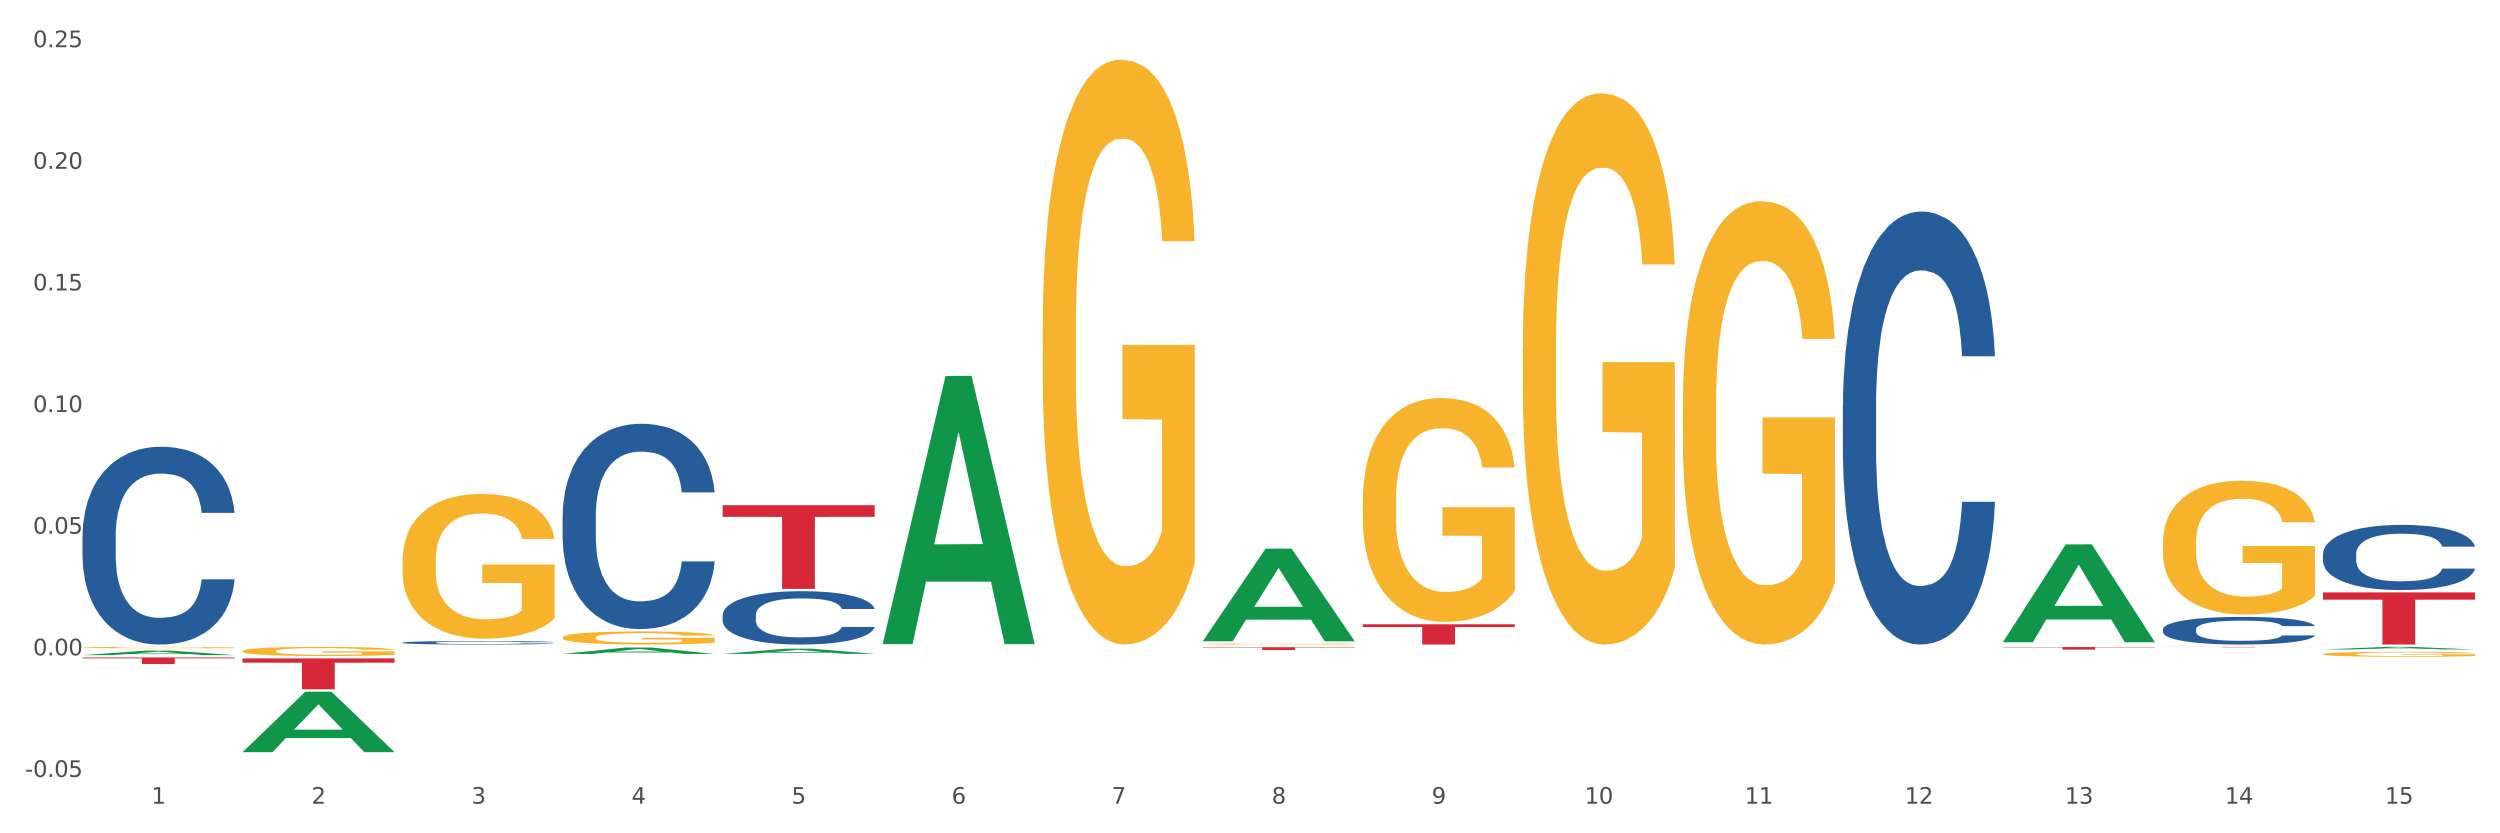 <?xml version="1.0" encoding="utf-8" standalone="no"?>
<!DOCTYPE svg PUBLIC "-//W3C//DTD SVG 1.1//EN"
  "http://www.w3.org/Graphics/SVG/1.1/DTD/svg11.dtd">
<svg xmlns:xlink="http://www.w3.org/1999/xlink" width="1080pt" height="360pt" viewBox="0 0 1080 360" xmlns="http://www.w3.org/2000/svg" version="1.1">
 <rect x="0" y="0" width="1080" height="360" fill="#333333" stroke="none"/>
 <defs>
  <style type="text/css">*{stroke-linejoin: round; stroke-linecap: butt}</style>
 </defs>
 <g id="figure_1">
  <g id="patch_1">
   <path d="M 0 360 
L 1080 360 
L 1080 0 
L 0 0 
z
" style="fill: #ffffff; stroke: #ffffff; stroke-linejoin: miter"/>
  </g>
  <g id="axes_1">
   <g id="matplotlib.axis_1">
    <g id="xtick_1">
     <g id="text_1">
      <!-- 1 -->
      <g style="fill: #4d4d4d" transform="translate(65.423 347.204) scale(0.096 -0.096)">
       <defs>
        <path id="DejaVuSans-31" d="M 794 531 
L 1825 531 
L 1825 4091 
L 703 3866 
L 703 4441 
L 1819 4666 
L 2450 4666 
L 2450 531 
L 3481 531 
L 3481 0 
L 794 0 
L 794 531 
z
" transform="scale(0.016)"/>
       </defs>
       <use xlink:href="#DejaVuSans-31"/>
      </g>
     </g>
    </g>
    <g id="xtick_2">
     <g id="text_2">
      <!-- 2 -->
      <g style="fill: #4d4d4d" transform="translate(134.558 347.204) scale(0.096 -0.096)">
       <defs>
        <path id="DejaVuSans-32" d="M 1228 531 
L 3431 531 
L 3431 0 
L 469 0 
L 469 531 
Q 828 903 1448 1529 
Q 2069 2156 2228 2338 
Q 2531 2678 2651 2914 
Q 2772 3150 2772 3378 
Q 2772 3750 2511 3984 
Q 2250 4219 1831 4219 
Q 1534 4219 1204 4116 
Q 875 4013 500 3803 
L 500 4441 
Q 881 4594 1212 4672 
Q 1544 4750 1819 4750 
Q 2544 4750 2975 4387 
Q 3406 4025 3406 3419 
Q 3406 3131 3298 2873 
Q 3191 2616 2906 2266 
Q 2828 2175 2409 1742 
Q 1991 1309 1228 531 
z
" transform="scale(0.016)"/>
       </defs>
       <use xlink:href="#DejaVuSans-32"/>
      </g>
     </g>
    </g>
    <g id="xtick_3">
     <g id="text_3">
      <!-- 3 -->
      <g style="fill: #4d4d4d" transform="translate(203.693 347.204) scale(0.096 -0.096)">
       <defs>
        <path id="DejaVuSans-33" d="M 2597 2516 
Q 3050 2419 3304 2112 
Q 3559 1806 3559 1356 
Q 3559 666 3084 287 
Q 2609 -91 1734 -91 
Q 1441 -91 1130 -33 
Q 819 25 488 141 
L 488 750 
Q 750 597 1062 519 
Q 1375 441 1716 441 
Q 2309 441 2620 675 
Q 2931 909 2931 1356 
Q 2931 1769 2642 2001 
Q 2353 2234 1838 2234 
L 1294 2234 
L 1294 2753 
L 1863 2753 
Q 2328 2753 2575 2939 
Q 2822 3125 2822 3475 
Q 2822 3834 2567 4026 
Q 2313 4219 1838 4219 
Q 1578 4219 1281 4162 
Q 984 4106 628 3988 
L 628 4550 
Q 988 4650 1302 4700 
Q 1616 4750 1894 4750 
Q 2613 4750 3031 4423 
Q 3450 4097 3450 3541 
Q 3450 3153 3228 2886 
Q 3006 2619 2597 2516 
z
" transform="scale(0.016)"/>
       </defs>
       <use xlink:href="#DejaVuSans-33"/>
      </g>
     </g>
    </g>
    <g id="xtick_4">
     <g id="text_4">
      <!-- 4 -->
      <g style="fill: #4d4d4d" transform="translate(272.827 347.204) scale(0.096 -0.096)">
       <defs>
        <path id="DejaVuSans-34" d="M 2419 4116 
L 825 1625 
L 2419 1625 
L 2419 4116 
z
M 2253 4666 
L 3047 4666 
L 3047 1625 
L 3713 1625 
L 3713 1100 
L 3047 1100 
L 3047 0 
L 2419 0 
L 2419 1100 
L 313 1100 
L 313 1709 
L 2253 4666 
z
" transform="scale(0.016)"/>
       </defs>
       <use xlink:href="#DejaVuSans-34"/>
      </g>
     </g>
    </g>
    <g id="xtick_5">
     <g id="text_5">
      <!-- 5 -->
      <g style="fill: #4d4d4d" transform="translate(341.962 347.204) scale(0.096 -0.096)">
       <defs>
        <path id="DejaVuSans-35" d="M 691 4666 
L 3169 4666 
L 3169 4134 
L 1269 4134 
L 1269 2991 
Q 1406 3038 1543 3061 
Q 1681 3084 1819 3084 
Q 2600 3084 3056 2656 
Q 3513 2228 3513 1497 
Q 3513 744 3044 326 
Q 2575 -91 1722 -91 
Q 1428 -91 1123 -41 
Q 819 9 494 109 
L 494 744 
Q 775 591 1075 516 
Q 1375 441 1709 441 
Q 2250 441 2565 725 
Q 2881 1009 2881 1497 
Q 2881 1984 2565 2268 
Q 2250 2553 1709 2553 
Q 1456 2553 1204 2497 
Q 953 2441 691 2322 
L 691 4666 
z
" transform="scale(0.016)"/>
       </defs>
       <use xlink:href="#DejaVuSans-35"/>
      </g>
     </g>
    </g>
    <g id="xtick_6">
     <g id="text_6">
      <!-- 6 -->
      <g style="fill: #4d4d4d" transform="translate(411.096 347.204) scale(0.096 -0.096)">
       <defs>
        <path id="DejaVuSans-36" d="M 2113 2584 
Q 1688 2584 1439 2293 
Q 1191 2003 1191 1497 
Q 1191 994 1439 701 
Q 1688 409 2113 409 
Q 2538 409 2786 701 
Q 3034 994 3034 1497 
Q 3034 2003 2786 2293 
Q 2538 2584 2113 2584 
z
M 3366 4563 
L 3366 3988 
Q 3128 4100 2886 4159 
Q 2644 4219 2406 4219 
Q 1781 4219 1451 3797 
Q 1122 3375 1075 2522 
Q 1259 2794 1537 2939 
Q 1816 3084 2150 3084 
Q 2853 3084 3261 2657 
Q 3669 2231 3669 1497 
Q 3669 778 3244 343 
Q 2819 -91 2113 -91 
Q 1303 -91 875 529 
Q 447 1150 447 2328 
Q 447 3434 972 4092 
Q 1497 4750 2381 4750 
Q 2619 4750 2861 4703 
Q 3103 4656 3366 4563 
z
" transform="scale(0.016)"/>
       </defs>
       <use xlink:href="#DejaVuSans-36"/>
      </g>
     </g>
    </g>
    <g id="xtick_7">
     <g id="text_7">
      <!-- 7 -->
      <g style="fill: #4d4d4d" transform="translate(480.231 347.204) scale(0.096 -0.096)">
       <defs>
        <path id="DejaVuSans-37" d="M 525 4666 
L 3525 4666 
L 3525 4397 
L 1831 0 
L 1172 0 
L 2766 4134 
L 525 4134 
L 525 4666 
z
" transform="scale(0.016)"/>
       </defs>
       <use xlink:href="#DejaVuSans-37"/>
      </g>
     </g>
    </g>
    <g id="xtick_8">
     <g id="text_8">
      <!-- 8 -->
      <g style="fill: #4d4d4d" transform="translate(549.365 347.204) scale(0.096 -0.096)">
       <defs>
        <path id="DejaVuSans-38" d="M 2034 2216 
Q 1584 2216 1326 1975 
Q 1069 1734 1069 1313 
Q 1069 891 1326 650 
Q 1584 409 2034 409 
Q 2484 409 2743 651 
Q 3003 894 3003 1313 
Q 3003 1734 2745 1975 
Q 2488 2216 2034 2216 
z
M 1403 2484 
Q 997 2584 770 2862 
Q 544 3141 544 3541 
Q 544 4100 942 4425 
Q 1341 4750 2034 4750 
Q 2731 4750 3128 4425 
Q 3525 4100 3525 3541 
Q 3525 3141 3298 2862 
Q 3072 2584 2669 2484 
Q 3125 2378 3379 2068 
Q 3634 1759 3634 1313 
Q 3634 634 3220 271 
Q 2806 -91 2034 -91 
Q 1263 -91 848 271 
Q 434 634 434 1313 
Q 434 1759 690 2068 
Q 947 2378 1403 2484 
z
M 1172 3481 
Q 1172 3119 1398 2916 
Q 1625 2713 2034 2713 
Q 2441 2713 2670 2916 
Q 2900 3119 2900 3481 
Q 2900 3844 2670 4047 
Q 2441 4250 2034 4250 
Q 1625 4250 1398 4047 
Q 1172 3844 1172 3481 
z
" transform="scale(0.016)"/>
       </defs>
       <use xlink:href="#DejaVuSans-38"/>
      </g>
     </g>
    </g>
    <g id="xtick_9">
     <g id="text_9">
      <!-- 9 -->
      <g style="fill: #4d4d4d" transform="translate(618.5 347.204) scale(0.096 -0.096)">
       <defs>
        <path id="DejaVuSans-39" d="M 703 97 
L 703 672 
Q 941 559 1184 500 
Q 1428 441 1663 441 
Q 2288 441 2617 861 
Q 2947 1281 2994 2138 
Q 2813 1869 2534 1725 
Q 2256 1581 1919 1581 
Q 1219 1581 811 2004 
Q 403 2428 403 3163 
Q 403 3881 828 4315 
Q 1253 4750 1959 4750 
Q 2769 4750 3195 4129 
Q 3622 3509 3622 2328 
Q 3622 1225 3098 567 
Q 2575 -91 1691 -91 
Q 1453 -91 1209 -44 
Q 966 3 703 97 
z
M 1959 2075 
Q 2384 2075 2632 2365 
Q 2881 2656 2881 3163 
Q 2881 3666 2632 3958 
Q 2384 4250 1959 4250 
Q 1534 4250 1286 3958 
Q 1038 3666 1038 3163 
Q 1038 2656 1286 2365 
Q 1534 2075 1959 2075 
z
" transform="scale(0.016)"/>
       </defs>
       <use xlink:href="#DejaVuSans-39"/>
      </g>
     </g>
    </g>
    <g id="xtick_10">
     <g id="text_10">
      <!-- 10 -->
      <g style="fill: #4d4d4d" transform="translate(684.58 347.204) scale(0.096 -0.096)">
       <defs>
        <path id="DejaVuSans-30" d="M 2034 4250 
Q 1547 4250 1301 3770 
Q 1056 3291 1056 2328 
Q 1056 1369 1301 889 
Q 1547 409 2034 409 
Q 2525 409 2770 889 
Q 3016 1369 3016 2328 
Q 3016 3291 2770 3770 
Q 2525 4250 2034 4250 
z
M 2034 4750 
Q 2819 4750 3233 4129 
Q 3647 3509 3647 2328 
Q 3647 1150 3233 529 
Q 2819 -91 2034 -91 
Q 1250 -91 836 529 
Q 422 1150 422 2328 
Q 422 3509 836 4129 
Q 1250 4750 2034 4750 
z
" transform="scale(0.016)"/>
       </defs>
       <use xlink:href="#DejaVuSans-31"/>
       <use xlink:href="#DejaVuSans-30" transform="translate(63.623 0)"/>
      </g>
     </g>
    </g>
    <g id="xtick_11">
     <g id="text_11">
      <!-- 11 -->
      <g style="fill: #4d4d4d" transform="translate(753.715 347.204) scale(0.096 -0.096)">
       <use xlink:href="#DejaVuSans-31"/>
       <use xlink:href="#DejaVuSans-31" transform="translate(63.623 0)"/>
      </g>
     </g>
    </g>
    <g id="xtick_12">
     <g id="text_12">
      <!-- 12 -->
      <g style="fill: #4d4d4d" transform="translate(822.849 347.204) scale(0.096 -0.096)">
       <use xlink:href="#DejaVuSans-31"/>
       <use xlink:href="#DejaVuSans-32" transform="translate(63.623 0)"/>
      </g>
     </g>
    </g>
    <g id="xtick_13">
     <g id="text_13">
      <!-- 13 -->
      <g style="fill: #4d4d4d" transform="translate(891.984 347.204) scale(0.096 -0.096)">
       <use xlink:href="#DejaVuSans-31"/>
       <use xlink:href="#DejaVuSans-33" transform="translate(63.623 0)"/>
      </g>
     </g>
    </g>
    <g id="xtick_14">
     <g id="text_14">
      <!-- 14 -->
      <g style="fill: #4d4d4d" transform="translate(961.119 347.204) scale(0.096 -0.096)">
       <use xlink:href="#DejaVuSans-31"/>
       <use xlink:href="#DejaVuSans-34" transform="translate(63.623 0)"/>
      </g>
     </g>
    </g>
    <g id="xtick_15">
     <g id="text_15">
      <!-- 15 -->
      <g style="fill: #4d4d4d" transform="translate(1030.253 347.204) scale(0.096 -0.096)">
       <use xlink:href="#DejaVuSans-31"/>
       <use xlink:href="#DejaVuSans-35" transform="translate(63.623 0)"/>
      </g>
     </g>
    </g>
    <g id="xtick_16"/>
    <g id="xtick_17"/>
    <g id="xtick_18"/>
    <g id="xtick_19"/>
    <g id="xtick_20"/>
    <g id="xtick_21"/>
    <g id="xtick_22"/>
    <g id="xtick_23"/>
    <g id="xtick_24"/>
    <g id="xtick_25"/>
    <g id="xtick_26"/>
    <g id="xtick_27"/>
    <g id="xtick_28"/>
    <g id="xtick_29"/>
   </g>
   <g id="matplotlib.axis_2">
    <g id="ytick_1">
     <g id="text_16">
      <!-- -0.05 -->
      <g style="fill: #4d4d4d" transform="translate(10.8 335.646) scale(0.096 -0.096)">
       <defs>
        <path id="DejaVuSans-2d" d="M 313 2009 
L 1997 2009 
L 1997 1497 
L 313 1497 
L 313 2009 
z
" transform="scale(0.016)"/>
        <path id="DejaVuSans-2e" d="M 684 794 
L 1344 794 
L 1344 0 
L 684 0 
L 684 794 
z
" transform="scale(0.016)"/>
       </defs>
       <use xlink:href="#DejaVuSans-2d"/>
       <use xlink:href="#DejaVuSans-30" transform="translate(36.084 0)"/>
       <use xlink:href="#DejaVuSans-2e" transform="translate(99.707 0)"/>
       <use xlink:href="#DejaVuSans-30" transform="translate(131.494 0)"/>
       <use xlink:href="#DejaVuSans-35" transform="translate(195.117 0)"/>
      </g>
     </g>
    </g>
    <g id="ytick_2">
     <g id="text_17">
      <!-- 0.00 -->
      <g style="fill: #4d4d4d" transform="translate(14.264 283.102) scale(0.096 -0.096)">
       <use xlink:href="#DejaVuSans-30"/>
       <use xlink:href="#DejaVuSans-2e" transform="translate(63.623 0)"/>
       <use xlink:href="#DejaVuSans-30" transform="translate(95.41 0)"/>
       <use xlink:href="#DejaVuSans-30" transform="translate(159.033 0)"/>
      </g>
     </g>
    </g>
    <g id="ytick_3">
     <g id="text_18">
      <!-- 0.05 -->
      <g style="fill: #4d4d4d" transform="translate(14.264 230.559) scale(0.096 -0.096)">
       <use xlink:href="#DejaVuSans-30"/>
       <use xlink:href="#DejaVuSans-2e" transform="translate(63.623 0)"/>
       <use xlink:href="#DejaVuSans-30" transform="translate(95.41 0)"/>
       <use xlink:href="#DejaVuSans-35" transform="translate(159.033 0)"/>
      </g>
     </g>
    </g>
    <g id="ytick_4">
     <g id="text_19">
      <!-- 0.10 -->
      <g style="fill: #4d4d4d" transform="translate(14.264 178.015) scale(0.096 -0.096)">
       <use xlink:href="#DejaVuSans-30"/>
       <use xlink:href="#DejaVuSans-2e" transform="translate(63.623 0)"/>
       <use xlink:href="#DejaVuSans-31" transform="translate(95.41 0)"/>
       <use xlink:href="#DejaVuSans-30" transform="translate(159.033 0)"/>
      </g>
     </g>
    </g>
    <g id="ytick_5">
     <g id="text_20">
      <!-- 0.15 -->
      <g style="fill: #4d4d4d" transform="translate(14.264 125.472) scale(0.096 -0.096)">
       <use xlink:href="#DejaVuSans-30"/>
       <use xlink:href="#DejaVuSans-2e" transform="translate(63.623 0)"/>
       <use xlink:href="#DejaVuSans-31" transform="translate(95.41 0)"/>
       <use xlink:href="#DejaVuSans-35" transform="translate(159.033 0)"/>
      </g>
     </g>
    </g>
    <g id="ytick_6">
     <g id="text_21">
      <!-- 0.20 -->
      <g style="fill: #4d4d4d" transform="translate(14.264 72.929) scale(0.096 -0.096)">
       <use xlink:href="#DejaVuSans-30"/>
       <use xlink:href="#DejaVuSans-2e" transform="translate(63.623 0)"/>
       <use xlink:href="#DejaVuSans-32" transform="translate(95.41 0)"/>
       <use xlink:href="#DejaVuSans-30" transform="translate(159.033 0)"/>
      </g>
     </g>
    </g>
    <g id="ytick_7">
     <g id="text_22">
      <!-- 0.25 -->
      <g style="fill: #4d4d4d" transform="translate(14.264 20.385) scale(0.096 -0.096)">
       <use xlink:href="#DejaVuSans-30"/>
       <use xlink:href="#DejaVuSans-2e" transform="translate(63.623 0)"/>
       <use xlink:href="#DejaVuSans-32" transform="translate(95.41 0)"/>
       <use xlink:href="#DejaVuSans-35" transform="translate(159.033 0)"/>
      </g>
     </g>
    </g>
    <g id="ytick_8"/>
    <g id="ytick_9"/>
    <g id="ytick_10"/>
    <g id="ytick_11"/>
    <g id="ytick_12"/>
    <g id="ytick_13"/>
   </g>
   <g id="PolyCollection_1">
    <path d="M 35.639 283.019 
L 35.706 283.017 
L 62.79 281.081 
L 74.03 281.08 
L 101.316 283.022 
L 88.316 283.022 
L 82.425 282.57 
L 54.462 282.57 
L 54.259 282.577 
L 48.571 283.022 
L 35.639 283.022 
L 35.639 283.019 
L 57.983 282.3 
L 78.905 282.298 
L 68.545 281.494 
L 68.41 281.49 
L 68.274 281.495 
L 57.915 282.298 
L 57.983 282.3 
L 35.639 283.019 
z
" clip-path="url(#p08d6bec79e)" style="fill: #109648"/>
    <path d="M 865.253 279.532 
L 930.931 279.532 
L 930.931 279.685 
L 905.096 279.686 
L 905.096 280.634 
L 890.933 280.634 
L 890.933 279.686 
L 865.253 279.685 
L 865.253 279.533 
L 865.253 279.532 
z
" clip-path="url(#p08d6bec79e)" style="fill: #d62839"/>
    <path d="M 588.715 269.682 
L 654.393 269.682 
L 654.393 270.899 
L 628.557 270.908 
L 628.557 278.44 
L 614.395 278.44 
L 614.395 270.908 
L 588.715 270.899 
L 588.715 269.691 
L 588.715 269.682 
z
" clip-path="url(#p08d6bec79e)" style="fill: #d62839"/>
    <path d="M 519.58 279.587 
L 585.258 279.587 
L 585.258 279.757 
L 559.423 279.758 
L 559.423 280.815 
L 545.26 280.815 
L 545.26 279.758 
L 519.58 279.757 
L 519.58 279.588 
L 519.58 279.587 
z
" clip-path="url(#p08d6bec79e)" style="fill: #d62839"/>
    <path d="M 312.177 218.255 
L 377.855 218.255 
L 377.855 223.275 
L 352.019 223.309 
L 352.019 254.379 
L 337.856 254.379 
L 337.856 223.309 
L 312.177 223.275 
L 312.177 218.289 
L 312.177 218.255 
z
" clip-path="url(#p08d6bec79e)" style="fill: #d62839"/>
    <path d="M 104.773 284.424 
L 170.451 284.424 
L 170.451 286.28 
L 144.616 286.293 
L 144.616 297.779 
L 130.453 297.779 
L 130.453 286.293 
L 104.773 286.28 
L 104.773 284.437 
L 104.773 284.424 
z
" clip-path="url(#p08d6bec79e)" style="fill: #d62839"/>
    <path d="M 35.639 284.037 
L 101.316 284.037 
L 101.316 284.432 
L 75.481 284.435 
L 75.481 286.881 
L 61.318 286.881 
L 61.318 284.435 
L 35.639 284.432 
L 35.639 284.04 
L 35.639 284.037 
z
" clip-path="url(#p08d6bec79e)" style="fill: #d62839"/>
    <path d="M 35.639 231.386 
L 35.716 231.308 
L 35.716 229.123 
L 35.949 226.158 
L 36.803 220.696 
L 37.89 216.56 
L 39.753 211.722 
L 40.762 209.693 
L 42.082 207.43 
L 44.799 203.762 
L 47.905 200.641 
L 50.078 198.924 
L 51.709 197.832 
L 55.357 195.881 
L 57.453 195.023 
L 59.627 194.32 
L 61.49 193.852 
L 64.596 193.306 
L 67.08 193.072 
L 69.952 192.994 
L 72.359 193.072 
L 75.542 193.384 
L 80.2 194.32 
L 81.986 194.867 
L 84.392 195.803 
L 86.877 197.051 
L 88.895 198.3 
L 91.224 200.095 
L 93.631 202.436 
L 95.96 205.401 
L 97.59 208.132 
L 98.91 211.019 
L 100.074 214.531 
L 100.928 218.355 
L 101.316 221.554 
L 87.109 221.554 
L 86.721 218.667 
L 85.945 215.545 
L 85.169 213.438 
L 84.315 211.722 
L 82.995 209.771 
L 81.83 208.522 
L 79.89 207.04 
L 78.104 206.103 
L 76.629 205.557 
L 74.843 205.089 
L 71.039 204.621 
L 68.322 204.621 
L 66.614 204.777 
L 64.518 205.167 
L 62.733 205.713 
L 60.636 206.65 
L 59.006 207.664 
L 57.376 208.991 
L 56.444 209.927 
L 55.047 211.644 
L 54.115 213.048 
L 52.873 215.467 
L 52.174 217.184 
L 50.932 221.632 
L 50.389 224.909 
L 50.156 227.172 
L 50.001 229.669 
L 50.001 241.843 
L 50.466 247.305 
L 50.855 249.646 
L 51.476 252.299 
L 52.64 255.732 
L 54.348 259.088 
L 56.134 261.507 
L 57.609 262.99 
L 59.006 264.082 
L 60.404 264.94 
L 62.111 265.721 
L 63.509 266.189 
L 65.605 266.657 
L 68.089 266.891 
L 70.03 266.891 
L 73.989 266.501 
L 75.775 266.111 
L 77.483 265.565 
L 79.346 264.706 
L 80.821 263.77 
L 81.675 263.068 
L 83.072 261.585 
L 84.159 260.024 
L 85.091 258.23 
L 85.712 256.669 
L 86.411 254.328 
L 86.954 251.675 
L 87.109 250.27 
L 101.316 250.27 
L 101.006 253.079 
L 100.462 255.81 
L 99.375 259.478 
L 98.522 261.585 
L 97.202 264.16 
L 95.804 266.345 
L 93.864 268.764 
L 92.078 270.559 
L 90.215 272.119 
L 88.196 273.524 
L 84.548 275.475 
L 83.228 276.021 
L 80.433 276.957 
L 78.259 277.504 
L 75.076 278.05 
L 71.816 278.362 
L 68.4 278.44 
L 65.372 278.284 
L 62.034 277.816 
L 59.938 277.348 
L 57.609 276.645 
L 54.892 275.553 
L 52.33 274.226 
L 49.923 272.666 
L 47.672 270.871 
L 45.576 268.842 
L 42.858 265.487 
L 40.84 262.209 
L 39.365 259.166 
L 38.356 256.591 
L 37.346 253.313 
L 36.803 251.05 
L 35.949 245.588 
L 35.639 240.516 
L 35.639 231.386 
z
" clip-path="url(#p08d6bec79e)" style="fill: #255c99"/>
    <path d="M 104.773 281.282 
L 104.851 281.279 
L 104.851 281.149 
L 105.006 281.037 
L 105.781 280.766 
L 106.944 280.542 
L 107.797 280.423 
L 108.65 280.325 
L 109.658 280.228 
L 110.899 280.127 
L 113.148 279.979 
L 114.543 279.903 
L 116.249 279.823 
L 119.351 279.708 
L 121.6 279.643 
L 123.926 279.589 
L 127.725 279.524 
L 130.207 279.495 
L 132.843 279.473 
L 136.022 279.459 
L 138.426 279.455 
L 143.699 279.466 
L 148.196 279.498 
L 150.368 279.524 
L 153.159 279.567 
L 154.632 279.596 
L 157.036 279.654 
L 159.517 279.729 
L 161.223 279.794 
L 163.782 279.917 
L 165.721 280.04 
L 167.504 280.192 
L 168.435 280.296 
L 169.133 280.394 
L 169.753 280.506 
L 170.373 280.683 
L 156.416 280.683 
L 155.873 280.556 
L 155.02 280.437 
L 153.779 280.322 
L 152.694 280.249 
L 150.833 280.159 
L 149.127 280.101 
L 147.343 280.058 
L 145.172 280.022 
L 143.466 280.004 
L 141.063 279.989 
L 136.333 279.993 
L 133.153 280.022 
L 130.982 280.058 
L 129.586 280.091 
L 128.346 280.127 
L 126.95 280.177 
L 125.322 280.253 
L 124.158 280.322 
L 122.995 280.408 
L 122.065 280.495 
L 121.212 280.596 
L 120.514 280.705 
L 119.971 280.816 
L 119.506 280.954 
L 119.118 281.181 
L 119.118 281.676 
L 119.273 281.788 
L 119.661 281.936 
L 120.126 282.048 
L 120.902 282.182 
L 121.6 282.272 
L 122.918 282.402 
L 124.391 282.51 
L 125.554 282.579 
L 126.717 282.637 
L 128.733 282.716 
L 130.982 282.781 
L 132.921 282.821 
L 135.557 282.857 
L 137.341 282.871 
L 138.891 282.879 
L 142.691 282.879 
L 145.405 282.868 
L 148.429 282.843 
L 150.755 282.81 
L 152.694 282.77 
L 154.865 282.705 
L 156.261 282.644 
L 156.261 281.889 
L 139.202 281.885 
L 139.202 281.383 
L 170.451 281.383 
L 170.451 282.857 
L 169.133 282.933 
L 167.659 283.001 
L 166.109 283.063 
L 163.782 283.139 
L 160.991 283.211 
L 158.509 283.261 
L 155.873 283.305 
L 152.771 283.345 
L 148.739 283.381 
L 146.258 283.395 
L 143.156 283.406 
L 139.512 283.41 
L 136.333 283.402 
L 133.231 283.384 
L 129.974 283.352 
L 126.795 283.305 
L 124.391 283.258 
L 121.987 283.2 
L 119.428 283.124 
L 117.412 283.052 
L 115.862 282.987 
L 114.156 282.904 
L 112.295 282.796 
L 110.899 282.698 
L 109.658 282.597 
L 108.34 282.467 
L 107.409 282.355 
L 106.479 282.214 
L 105.936 282.109 
L 105.316 281.947 
L 104.851 281.719 
L 104.773 281.282 
z
" clip-path="url(#p08d6bec79e)" style="fill: #f7b32b"/>
    <path d="M 243.042 222.921 
L 243.12 222.84 
L 243.12 220.572 
L 243.353 217.494 
L 244.207 211.824 
L 245.294 207.531 
L 247.157 202.509 
L 248.166 200.403 
L 249.486 198.054 
L 252.203 194.247 
L 255.308 191.007 
L 257.482 189.225 
L 259.112 188.091 
L 262.761 186.066 
L 264.857 185.175 
L 267.031 184.446 
L 268.894 183.96 
L 271.999 183.393 
L 274.484 183.15 
L 277.356 183.069 
L 279.763 183.15 
L 282.946 183.474 
L 287.604 184.446 
L 289.389 185.013 
L 291.796 185.985 
L 294.28 187.281 
L 296.299 188.577 
L 298.628 190.44 
L 301.034 192.87 
L 303.363 195.948 
L 304.994 198.783 
L 306.313 201.78 
L 307.478 205.425 
L 308.332 209.394 
L 308.72 212.715 
L 294.513 212.715 
L 294.125 209.718 
L 293.349 206.478 
L 292.572 204.291 
L 291.718 202.509 
L 290.398 200.484 
L 289.234 199.188 
L 287.293 197.649 
L 285.508 196.677 
L 284.033 196.11 
L 282.247 195.624 
L 278.443 195.138 
L 275.726 195.138 
L 274.018 195.3 
L 271.922 195.705 
L 270.136 196.272 
L 268.04 197.244 
L 266.41 198.297 
L 264.779 199.674 
L 263.848 200.646 
L 262.45 202.428 
L 261.519 203.886 
L 260.277 206.397 
L 259.578 208.179 
L 258.336 212.796 
L 257.792 216.198 
L 257.56 218.547 
L 257.404 221.139 
L 257.404 233.776 
L 257.87 239.446 
L 258.258 241.876 
L 258.879 244.63 
L 260.044 248.194 
L 261.752 251.677 
L 263.537 254.188 
L 265.012 255.727 
L 266.41 256.861 
L 267.807 257.752 
L 269.515 258.562 
L 270.913 259.048 
L 273.009 259.534 
L 275.493 259.777 
L 277.434 259.777 
L 281.393 259.372 
L 283.179 258.967 
L 284.887 258.4 
L 286.75 257.509 
L 288.225 256.537 
L 289.079 255.808 
L 290.476 254.269 
L 291.563 252.649 
L 292.495 250.786 
L 293.116 249.166 
L 293.814 246.736 
L 294.358 243.982 
L 294.513 242.524 
L 308.72 242.524 
L 308.409 245.44 
L 307.866 248.275 
L 306.779 252.082 
L 305.925 254.269 
L 304.605 256.942 
L 303.208 259.21 
L 301.267 261.721 
L 299.482 263.584 
L 297.618 265.204 
L 295.6 266.662 
L 291.951 268.687 
L 290.631 269.254 
L 287.837 270.226 
L 285.663 270.793 
L 282.48 271.36 
L 279.219 271.684 
L 275.803 271.765 
L 272.776 271.603 
L 269.437 271.117 
L 267.341 270.631 
L 265.012 269.902 
L 262.295 268.768 
L 259.733 267.391 
L 257.327 265.771 
L 255.075 263.908 
L 252.979 261.802 
L 250.262 258.319 
L 248.244 254.917 
L 246.769 251.758 
L 245.759 249.085 
L 244.75 245.683 
L 244.207 243.334 
L 243.353 237.664 
L 243.042 232.399 
L 243.042 222.921 
z
" clip-path="url(#p08d6bec79e)" style="fill: #255c99"/>
    <path d="M 312.177 265.749 
L 312.254 265.728 
L 312.254 265.139 
L 312.487 264.339 
L 313.341 262.866 
L 314.428 261.75 
L 316.291 260.445 
L 317.3 259.898 
L 318.62 259.288 
L 321.337 258.299 
L 324.443 257.457 
L 326.616 256.994 
L 328.247 256.699 
L 331.896 256.173 
L 333.992 255.941 
L 336.165 255.752 
L 338.029 255.626 
L 341.134 255.478 
L 343.618 255.415 
L 346.491 255.394 
L 348.897 255.415 
L 352.08 255.499 
L 356.738 255.752 
L 358.524 255.899 
L 360.93 256.152 
L 363.415 256.489 
L 365.433 256.825 
L 367.762 257.309 
L 370.169 257.941 
L 372.498 258.741 
L 374.128 259.477 
L 375.448 260.256 
L 376.612 261.203 
L 377.466 262.234 
L 377.855 263.097 
L 363.648 263.097 
L 363.259 262.319 
L 362.483 261.477 
L 361.707 260.908 
L 360.853 260.445 
L 359.533 259.919 
L 358.369 259.582 
L 356.428 259.183 
L 354.642 258.93 
L 353.167 258.783 
L 351.382 258.656 
L 347.578 258.53 
L 344.86 258.53 
L 343.152 258.572 
L 341.056 258.677 
L 339.271 258.825 
L 337.175 259.077 
L 335.544 259.351 
L 333.914 259.709 
L 332.982 259.961 
L 331.585 260.424 
L 330.653 260.803 
L 329.411 261.456 
L 328.713 261.919 
L 327.47 263.118 
L 326.927 264.002 
L 326.694 264.613 
L 326.539 265.286 
L 326.539 268.569 
L 327.005 270.043 
L 327.393 270.674 
L 328.014 271.39 
L 329.178 272.316 
L 330.886 273.221 
L 332.672 273.873 
L 334.147 274.273 
L 335.544 274.568 
L 336.942 274.799 
L 338.65 275.01 
L 340.047 275.136 
L 342.143 275.262 
L 344.627 275.325 
L 346.568 275.325 
L 350.528 275.22 
L 352.313 275.115 
L 354.021 274.967 
L 355.884 274.736 
L 357.359 274.483 
L 358.213 274.294 
L 359.611 273.894 
L 360.698 273.473 
L 361.629 272.989 
L 362.25 272.568 
L 362.949 271.937 
L 363.492 271.221 
L 363.648 270.842 
L 377.855 270.842 
L 377.544 271.6 
L 377.001 272.337 
L 375.914 273.326 
L 375.06 273.894 
L 373.74 274.589 
L 372.343 275.178 
L 370.402 275.83 
L 368.616 276.314 
L 366.753 276.735 
L 364.734 277.114 
L 361.086 277.64 
L 359.766 277.788 
L 356.971 278.04 
L 354.797 278.188 
L 351.614 278.335 
L 348.354 278.419 
L 344.938 278.44 
L 341.91 278.398 
L 338.572 278.272 
L 336.476 278.145 
L 334.147 277.956 
L 331.43 277.661 
L 328.868 277.304 
L 326.461 276.883 
L 324.21 276.399 
L 322.114 275.851 
L 319.397 274.946 
L 317.378 274.062 
L 315.903 273.242 
L 314.894 272.547 
L 313.885 271.663 
L 313.341 271.053 
L 312.487 269.58 
L 312.177 268.212 
L 312.177 265.749 
z
" clip-path="url(#p08d6bec79e)" style="fill: #255c99"/>
    <path d="M 934.388 279.455 
L 1000.065 279.455 
L 1000.065 279.479 
L 974.23 279.479 
L 974.23 279.627 
L 960.067 279.627 
L 960.067 279.479 
L 934.388 279.479 
L 934.388 279.455 
L 934.388 279.455 
z
" clip-path="url(#p08d6bec79e)" style="fill: #d62839"/>
    <path d="M 796.119 175.428 
L 796.196 175.257 
L 796.196 170.474 
L 796.429 163.982 
L 797.283 152.024 
L 798.37 142.97 
L 800.233 132.378 
L 801.242 127.936 
L 802.562 122.982 
L 805.279 114.953 
L 808.385 108.12 
L 810.558 104.361 
L 812.189 101.97 
L 815.837 97.699 
L 817.934 95.82 
L 820.107 94.282 
L 821.97 93.257 
L 825.076 92.061 
L 827.56 91.549 
L 830.432 91.378 
L 832.839 91.549 
L 836.022 92.232 
L 840.68 94.282 
L 842.466 95.478 
L 844.872 97.528 
L 847.357 100.261 
L 849.375 102.995 
L 851.704 106.924 
L 854.111 112.049 
L 856.44 118.541 
L 858.07 124.52 
L 859.39 130.841 
L 860.554 138.528 
L 861.408 146.899 
L 861.796 153.903 
L 847.589 153.903 
L 847.201 147.582 
L 846.425 140.749 
L 845.649 136.136 
L 844.795 132.378 
L 843.475 128.107 
L 842.31 125.374 
L 840.37 122.128 
L 838.584 120.078 
L 837.109 118.882 
L 835.323 117.857 
L 831.519 116.832 
L 828.802 116.832 
L 827.094 117.174 
L 824.998 118.028 
L 823.213 119.224 
L 821.116 121.274 
L 819.486 123.495 
L 817.856 126.399 
L 816.924 128.449 
L 815.527 132.207 
L 814.595 135.282 
L 813.353 140.578 
L 812.654 144.336 
L 811.412 154.074 
L 810.869 161.249 
L 810.636 166.203 
L 810.481 171.67 
L 810.481 198.32 
L 810.947 210.278 
L 811.335 215.403 
L 811.956 221.211 
L 813.12 228.728 
L 814.828 236.074 
L 816.614 241.369 
L 818.089 244.615 
L 819.486 247.007 
L 820.884 248.886 
L 822.592 250.594 
L 823.989 251.619 
L 826.085 252.644 
L 828.569 253.157 
L 830.51 253.157 
L 834.469 252.303 
L 836.255 251.449 
L 837.963 250.253 
L 839.826 248.374 
L 841.301 246.324 
L 842.155 244.786 
L 843.553 241.54 
L 844.639 238.124 
L 845.571 234.194 
L 846.192 230.778 
L 846.891 225.653 
L 847.434 219.844 
L 847.589 216.769 
L 861.796 216.769 
L 861.486 222.919 
L 860.942 228.899 
L 859.856 236.928 
L 859.002 241.54 
L 857.682 247.178 
L 856.284 251.961 
L 854.344 257.257 
L 852.558 261.186 
L 850.695 264.603 
L 848.676 267.678 
L 845.028 271.948 
L 843.708 273.144 
L 840.913 275.194 
L 838.739 276.39 
L 835.556 277.586 
L 832.296 278.269 
L 828.88 278.44 
L 825.852 278.098 
L 822.514 277.073 
L 820.418 276.048 
L 818.089 274.511 
L 815.372 272.119 
L 812.81 269.215 
L 810.403 265.798 
L 808.152 261.869 
L 806.056 257.428 
L 803.338 250.082 
L 801.32 242.907 
L 799.845 236.244 
L 798.836 230.607 
L 797.826 223.432 
L 797.283 218.478 
L 796.429 206.519 
L 796.119 195.415 
L 796.119 175.428 
z
" clip-path="url(#p08d6bec79e)" style="fill: #255c99"/>
    <path d="M 1003.522 239.403 
L 1003.6 239.378 
L 1003.6 238.658 
L 1003.833 237.68 
L 1004.687 235.88 
L 1005.774 234.517 
L 1007.637 232.923 
L 1008.646 232.255 
L 1009.966 231.509 
L 1012.683 230.3 
L 1015.788 229.272 
L 1017.962 228.706 
L 1019.592 228.346 
L 1023.241 227.703 
L 1025.337 227.42 
L 1027.511 227.189 
L 1029.374 227.034 
L 1032.479 226.854 
L 1034.964 226.777 
L 1037.836 226.752 
L 1040.243 226.777 
L 1043.426 226.88 
L 1048.084 227.189 
L 1049.869 227.369 
L 1052.276 227.677 
L 1054.76 228.089 
L 1056.779 228.5 
L 1059.108 229.092 
L 1061.514 229.863 
L 1063.843 230.84 
L 1065.474 231.74 
L 1066.793 232.692 
L 1067.958 233.849 
L 1068.812 235.109 
L 1069.2 236.163 
L 1054.993 236.163 
L 1054.605 235.212 
L 1053.829 234.183 
L 1053.052 233.489 
L 1052.198 232.923 
L 1050.879 232.28 
L 1049.714 231.869 
L 1047.773 231.38 
L 1045.988 231.072 
L 1044.513 230.892 
L 1042.727 230.737 
L 1038.923 230.583 
L 1036.206 230.583 
L 1034.498 230.635 
L 1032.402 230.763 
L 1030.616 230.943 
L 1028.52 231.252 
L 1026.89 231.586 
L 1025.26 232.023 
L 1024.328 232.332 
L 1022.931 232.897 
L 1021.999 233.36 
L 1020.757 234.157 
L 1020.058 234.723 
L 1018.816 236.189 
L 1018.273 237.269 
L 1018.04 238.015 
L 1017.884 238.838 
L 1017.884 242.849 
L 1018.35 244.649 
L 1018.738 245.421 
L 1019.359 246.295 
L 1020.524 247.426 
L 1022.232 248.532 
L 1024.017 249.329 
L 1025.492 249.818 
L 1026.89 250.178 
L 1028.287 250.461 
L 1029.995 250.718 
L 1031.393 250.872 
L 1033.489 251.027 
L 1035.973 251.104 
L 1037.914 251.104 
L 1041.873 250.975 
L 1043.659 250.847 
L 1045.367 250.667 
L 1047.23 250.384 
L 1048.705 250.075 
L 1049.559 249.844 
L 1050.956 249.355 
L 1052.043 248.841 
L 1052.975 248.249 
L 1053.596 247.735 
L 1054.294 246.964 
L 1054.838 246.089 
L 1054.993 245.626 
L 1069.2 245.626 
L 1068.889 246.552 
L 1068.346 247.452 
L 1067.259 248.661 
L 1066.405 249.355 
L 1065.085 250.204 
L 1063.688 250.924 
L 1061.747 251.721 
L 1059.962 252.312 
L 1058.098 252.827 
L 1056.08 253.289 
L 1052.431 253.932 
L 1051.111 254.112 
L 1048.317 254.421 
L 1046.143 254.601 
L 1042.96 254.781 
L 1039.699 254.884 
L 1036.283 254.909 
L 1033.256 254.858 
L 1029.918 254.704 
L 1027.821 254.549 
L 1025.492 254.318 
L 1022.775 253.958 
L 1020.213 253.521 
L 1017.807 253.007 
L 1015.555 252.415 
L 1013.459 251.747 
L 1010.742 250.641 
L 1008.724 249.561 
L 1007.249 248.558 
L 1006.239 247.709 
L 1005.23 246.629 
L 1004.687 245.884 
L 1003.833 244.083 
L 1003.522 242.412 
L 1003.522 239.403 
z
" clip-path="url(#p08d6bec79e)" style="fill: #255c99"/>
    <path d="M 1003.522 282.575 
L 1003.6 282.573 
L 1003.6 282.503 
L 1003.755 282.442 
L 1004.53 282.296 
L 1005.693 282.175 
L 1006.546 282.111 
L 1007.399 282.058 
L 1008.407 282.006 
L 1009.648 281.951 
L 1011.897 281.871 
L 1013.292 281.83 
L 1014.998 281.788 
L 1018.1 281.725 
L 1020.349 281.69 
L 1022.675 281.661 
L 1026.475 281.626 
L 1028.956 281.61 
L 1031.592 281.599 
L 1034.771 281.591 
L 1037.175 281.589 
L 1042.448 281.595 
L 1046.946 281.612 
L 1049.117 281.626 
L 1051.908 281.649 
L 1053.381 281.665 
L 1055.785 281.696 
L 1058.267 281.737 
L 1059.973 281.772 
L 1062.531 281.838 
L 1064.47 281.904 
L 1066.253 281.986 
L 1067.184 282.043 
L 1067.882 282.095 
L 1068.502 282.156 
L 1069.122 282.251 
L 1055.165 282.251 
L 1054.622 282.183 
L 1053.769 282.119 
L 1052.529 282.056 
L 1051.443 282.017 
L 1049.582 281.969 
L 1047.876 281.938 
L 1046.093 281.914 
L 1043.921 281.895 
L 1042.215 281.885 
L 1039.812 281.877 
L 1035.082 281.879 
L 1031.902 281.895 
L 1029.731 281.914 
L 1028.336 281.932 
L 1027.095 281.951 
L 1025.699 281.978 
L 1024.071 282.019 
L 1022.908 282.056 
L 1021.744 282.103 
L 1020.814 282.15 
L 1019.961 282.204 
L 1019.263 282.263 
L 1018.72 282.323 
L 1018.255 282.397 
L 1017.867 282.52 
L 1017.867 282.787 
L 1018.022 282.847 
L 1018.41 282.927 
L 1018.875 282.988 
L 1019.651 283.06 
L 1020.349 283.109 
L 1021.667 283.179 
L 1023.14 283.237 
L 1024.303 283.274 
L 1025.466 283.305 
L 1027.483 283.348 
L 1029.731 283.383 
L 1031.67 283.405 
L 1034.306 283.424 
L 1036.09 283.432 
L 1037.641 283.436 
L 1041.44 283.436 
L 1044.154 283.43 
L 1047.178 283.416 
L 1049.504 283.399 
L 1051.443 283.377 
L 1053.614 283.342 
L 1055.01 283.309 
L 1055.01 282.902 
L 1037.951 282.9 
L 1037.951 282.629 
L 1069.2 282.629 
L 1069.2 283.424 
L 1067.882 283.465 
L 1066.408 283.502 
L 1064.858 283.535 
L 1062.531 283.576 
L 1059.74 283.615 
L 1057.259 283.642 
L 1054.622 283.666 
L 1051.52 283.687 
L 1047.488 283.707 
L 1045.007 283.714 
L 1041.905 283.72 
L 1038.261 283.722 
L 1035.082 283.718 
L 1031.98 283.709 
L 1028.723 283.691 
L 1025.544 283.666 
L 1023.14 283.64 
L 1020.736 283.609 
L 1018.178 283.568 
L 1016.161 283.529 
L 1014.611 283.494 
L 1012.905 283.45 
L 1011.044 283.391 
L 1009.648 283.338 
L 1008.407 283.284 
L 1007.089 283.214 
L 1006.159 283.153 
L 1005.228 283.077 
L 1004.685 283.021 
L 1004.065 282.933 
L 1003.6 282.81 
L 1003.522 282.575 
z
" clip-path="url(#p08d6bec79e)" style="fill: #f7b32b"/>
    <path d="M 934.388 234.392 
L 934.465 234.34 
L 934.465 232.439 
L 934.62 230.803 
L 935.396 226.844 
L 936.559 223.571 
L 937.412 221.829 
L 938.265 220.403 
L 939.273 218.978 
L 940.513 217.5 
L 942.762 215.336 
L 944.158 214.227 
L 945.864 213.066 
L 948.965 211.377 
L 951.214 210.426 
L 953.54 209.634 
L 957.34 208.684 
L 959.821 208.262 
L 962.458 207.945 
L 965.637 207.734 
L 968.041 207.681 
L 973.314 207.84 
L 977.811 208.315 
L 979.982 208.684 
L 982.774 209.318 
L 984.247 209.74 
L 986.651 210.585 
L 989.132 211.693 
L 990.838 212.643 
L 993.397 214.438 
L 995.335 216.233 
L 997.119 218.45 
L 998.049 219.981 
L 998.747 221.406 
L 999.368 223.043 
L 999.988 225.629 
L 986.03 225.629 
L 985.488 223.782 
L 984.635 222.04 
L 983.394 220.351 
L 982.308 219.295 
L 980.447 217.975 
L 978.741 217.13 
L 976.958 216.497 
L 974.787 215.969 
L 973.081 215.705 
L 970.677 215.494 
L 965.947 215.547 
L 962.768 215.969 
L 960.597 216.497 
L 959.201 216.972 
L 957.96 217.5 
L 956.565 218.239 
L 954.936 219.348 
L 953.773 220.351 
L 952.61 221.618 
L 951.679 222.884 
L 950.826 224.363 
L 950.129 225.946 
L 949.586 227.583 
L 949.121 229.589 
L 948.733 232.914 
L 948.733 240.146 
L 948.888 241.783 
L 949.276 243.947 
L 949.741 245.584 
L 950.516 247.537 
L 951.214 248.857 
L 952.532 250.757 
L 954.006 252.341 
L 955.169 253.344 
L 956.332 254.188 
L 958.348 255.35 
L 960.597 256.3 
L 962.535 256.881 
L 965.172 257.408 
L 966.955 257.62 
L 968.506 257.725 
L 972.306 257.725 
L 975.019 257.567 
L 978.044 257.197 
L 980.37 256.722 
L 982.308 256.141 
L 984.48 255.191 
L 985.875 254.294 
L 985.875 243.261 
L 968.816 243.208 
L 968.816 235.871 
L 1000.065 235.871 
L 1000.065 257.408 
L 998.747 258.517 
L 997.274 259.52 
L 995.723 260.417 
L 993.397 261.526 
L 990.605 262.582 
L 988.124 263.321 
L 985.488 263.954 
L 982.386 264.535 
L 978.354 265.063 
L 975.872 265.274 
L 972.771 265.432 
L 969.126 265.485 
L 965.947 265.38 
L 962.845 265.116 
L 959.589 264.64 
L 956.409 263.954 
L 954.006 263.268 
L 951.602 262.423 
L 949.043 261.315 
L 947.027 260.259 
L 945.476 259.309 
L 943.77 258.095 
L 941.909 256.511 
L 940.513 255.086 
L 939.273 253.608 
L 937.955 251.707 
L 937.024 250.071 
L 936.094 248.012 
L 935.551 246.481 
L 934.93 244.106 
L 934.465 240.78 
L 934.388 234.392 
z
" clip-path="url(#p08d6bec79e)" style="fill: #f7b32b"/>
    <path d="M 726.984 175.417 
L 727.062 175.242 
L 727.062 168.945 
L 727.217 163.523 
L 727.992 150.404 
L 729.155 139.559 
L 730.008 133.787 
L 730.861 129.065 
L 731.869 124.342 
L 733.11 119.445 
L 735.358 112.273 
L 736.754 108.6 
L 738.46 104.752 
L 741.562 99.155 
L 743.811 96.006 
L 746.137 93.383 
L 749.936 90.234 
L 752.418 88.835 
L 755.054 87.785 
L 758.233 87.086 
L 760.637 86.911 
L 765.91 87.436 
L 770.407 89.01 
L 772.579 90.234 
L 775.37 92.333 
L 776.843 93.732 
L 779.247 96.531 
L 781.728 100.204 
L 783.434 103.353 
L 785.993 109.3 
L 787.932 115.247 
L 789.715 122.593 
L 790.646 127.665 
L 791.344 132.388 
L 791.964 137.81 
L 792.584 146.381 
L 778.627 146.381 
L 778.084 140.259 
L 777.231 134.487 
L 775.99 128.89 
L 774.905 125.392 
L 773.044 121.019 
L 771.338 118.22 
L 769.554 116.121 
L 767.383 114.372 
L 765.677 113.498 
L 763.274 112.798 
L 758.543 112.973 
L 755.364 114.372 
L 753.193 116.121 
L 751.797 117.695 
L 750.557 119.445 
L 749.161 121.893 
L 747.533 125.566 
L 746.369 128.89 
L 745.206 133.088 
L 744.276 137.286 
L 743.423 142.183 
L 742.725 147.431 
L 742.182 152.853 
L 741.717 159.5 
L 741.329 170.519 
L 741.329 194.482 
L 741.484 199.904 
L 741.872 207.076 
L 742.337 212.498 
L 743.113 218.97 
L 743.811 223.343 
L 745.129 229.639 
L 746.602 234.887 
L 747.765 238.21 
L 748.928 241.009 
L 750.944 244.857 
L 753.193 248.005 
L 755.132 249.929 
L 757.768 251.678 
L 759.552 252.378 
L 761.102 252.728 
L 764.902 252.728 
L 767.616 252.203 
L 770.64 250.979 
L 772.966 249.405 
L 774.905 247.481 
L 777.076 244.332 
L 778.472 241.359 
L 778.472 204.802 
L 761.413 204.627 
L 761.413 180.314 
L 792.662 180.314 
L 792.662 251.678 
L 791.344 255.352 
L 789.87 258.675 
L 788.319 261.649 
L 785.993 265.322 
L 783.202 268.82 
L 780.72 271.269 
L 778.084 273.368 
L 774.982 275.292 
L 770.95 277.041 
L 768.469 277.74 
L 765.367 278.265 
L 761.723 278.44 
L 758.543 278.09 
L 755.442 277.216 
L 752.185 275.642 
L 749.006 273.368 
L 746.602 271.094 
L 744.198 268.295 
L 741.639 264.622 
L 739.623 261.124 
L 738.072 257.975 
L 736.367 253.952 
L 734.506 248.705 
L 733.11 243.982 
L 731.869 239.085 
L 730.551 232.788 
L 729.62 227.366 
L 728.69 220.544 
L 728.147 215.472 
L 727.527 207.601 
L 727.062 196.581 
L 726.984 175.417 
z
" clip-path="url(#p08d6bec79e)" style="fill: #f7b32b"/>
    <path d="M 657.849 150.341 
L 657.927 150.124 
L 657.927 142.294 
L 658.082 135.552 
L 658.857 119.241 
L 660.021 105.757 
L 660.874 98.58 
L 661.727 92.708 
L 662.735 86.836 
L 663.975 80.746 
L 666.224 71.829 
L 667.62 67.262 
L 669.326 62.477 
L 672.427 55.518 
L 674.676 51.603 
L 677.002 48.341 
L 680.802 44.426 
L 683.283 42.686 
L 685.92 41.381 
L 689.099 40.511 
L 691.503 40.294 
L 696.775 40.946 
L 701.273 42.904 
L 703.444 44.426 
L 706.235 47.036 
L 707.709 48.776 
L 710.113 52.256 
L 712.594 56.823 
L 714.3 60.737 
L 716.859 68.132 
L 718.797 75.526 
L 720.581 84.661 
L 721.511 90.968 
L 722.209 96.84 
L 722.829 103.582 
L 723.45 114.239 
L 709.492 114.239 
L 708.949 106.627 
L 708.096 99.45 
L 706.856 92.49 
L 705.77 88.141 
L 703.909 82.703 
L 702.203 79.224 
L 700.42 76.614 
L 698.249 74.439 
L 696.543 73.352 
L 694.139 72.482 
L 689.409 72.699 
L 686.23 74.439 
L 684.059 76.614 
L 682.663 78.571 
L 681.422 80.746 
L 680.026 83.791 
L 678.398 88.358 
L 677.235 92.49 
L 676.072 97.71 
L 675.141 102.93 
L 674.288 109.019 
L 673.59 115.544 
L 673.048 122.286 
L 672.582 130.55 
L 672.195 144.252 
L 672.195 174.047 
L 672.35 180.789 
L 672.737 189.706 
L 673.203 196.448 
L 673.978 204.495 
L 674.676 209.932 
L 675.994 217.762 
L 677.467 224.286 
L 678.631 228.419 
L 679.794 231.898 
L 681.81 236.683 
L 684.059 240.598 
L 685.997 242.99 
L 688.633 245.165 
L 690.417 246.035 
L 691.968 246.47 
L 695.767 246.47 
L 698.481 245.817 
L 701.505 244.295 
L 703.832 242.338 
L 705.77 239.945 
L 707.941 236.031 
L 709.337 232.333 
L 709.337 186.879 
L 692.278 186.661 
L 692.278 156.431 
L 723.527 156.431 
L 723.527 245.165 
L 722.209 249.732 
L 720.736 253.864 
L 719.185 257.562 
L 716.859 262.129 
L 714.067 266.478 
L 711.586 269.523 
L 708.949 272.133 
L 705.848 274.525 
L 701.816 276.7 
L 699.334 277.57 
L 696.233 278.223 
L 692.588 278.44 
L 689.409 278.005 
L 686.307 276.918 
L 683.05 274.96 
L 679.871 272.133 
L 677.467 269.306 
L 675.064 265.826 
L 672.505 261.259 
L 670.489 256.909 
L 668.938 252.994 
L 667.232 247.992 
L 665.371 241.468 
L 663.975 235.596 
L 662.735 229.506 
L 661.416 221.676 
L 660.486 214.934 
L 659.555 206.453 
L 659.013 200.145 
L 658.392 190.359 
L 657.927 176.657 
L 657.849 150.341 
z
" clip-path="url(#p08d6bec79e)" style="fill: #f7b32b"/>
    <path d="M 588.715 216.644 
L 588.792 216.555 
L 588.792 213.376 
L 588.948 210.637 
L 589.723 204.013 
L 590.886 198.537 
L 591.739 195.622 
L 592.592 193.237 
L 593.6 190.852 
L 594.841 188.379 
L 597.089 184.758 
L 598.485 182.903 
L 600.191 180.96 
L 603.293 178.133 
L 605.541 176.544 
L 607.868 175.219 
L 611.667 173.629 
L 614.149 172.922 
L 616.785 172.392 
L 619.964 172.039 
L 622.368 171.951 
L 627.641 172.216 
L 632.138 173.011 
L 634.309 173.629 
L 637.101 174.689 
L 638.574 175.395 
L 640.978 176.809 
L 643.459 178.663 
L 645.165 180.253 
L 647.724 183.256 
L 649.663 186.259 
L 651.446 189.969 
L 652.377 192.531 
L 653.074 194.915 
L 653.695 197.653 
L 654.315 201.981 
L 640.358 201.981 
L 639.815 198.89 
L 638.962 195.975 
L 637.721 193.149 
L 636.636 191.382 
L 634.775 189.174 
L 633.069 187.761 
L 631.285 186.701 
L 629.114 185.818 
L 627.408 185.376 
L 625.004 185.023 
L 620.274 185.111 
L 617.095 185.818 
L 614.924 186.701 
L 613.528 187.496 
L 612.288 188.379 
L 610.892 189.616 
L 609.263 191.471 
L 608.1 193.149 
L 606.937 195.269 
L 606.007 197.389 
L 605.154 199.862 
L 604.456 202.511 
L 603.913 205.25 
L 603.448 208.606 
L 603.06 214.17 
L 603.06 226.271 
L 603.215 229.009 
L 603.603 232.631 
L 604.068 235.369 
L 604.844 238.637 
L 605.541 240.845 
L 606.86 244.025 
L 608.333 246.674 
L 609.496 248.353 
L 610.659 249.766 
L 612.675 251.709 
L 614.924 253.299 
L 616.863 254.27 
L 619.499 255.154 
L 621.282 255.507 
L 622.833 255.684 
L 626.633 255.684 
L 629.347 255.419 
L 632.371 254.8 
L 634.697 254.005 
L 636.636 253.034 
L 638.807 251.444 
L 640.203 249.943 
L 640.203 231.482 
L 623.143 231.394 
L 623.143 219.117 
L 654.393 219.117 
L 654.393 255.154 
L 653.074 257.009 
L 651.601 258.687 
L 650.05 260.188 
L 647.724 262.043 
L 644.933 263.81 
L 642.451 265.046 
L 639.815 266.106 
L 636.713 267.078 
L 632.681 267.961 
L 630.2 268.314 
L 627.098 268.579 
L 623.454 268.668 
L 620.274 268.491 
L 617.173 268.049 
L 613.916 267.254 
L 610.737 266.106 
L 608.333 264.958 
L 605.929 263.545 
L 603.37 261.69 
L 601.354 259.923 
L 599.803 258.333 
L 598.097 256.302 
L 596.236 253.652 
L 594.841 251.267 
L 593.6 248.794 
L 592.282 245.615 
L 591.351 242.876 
L 590.421 239.432 
L 589.878 236.87 
L 589.258 232.896 
L 588.792 227.331 
L 588.715 216.644 
z
" clip-path="url(#p08d6bec79e)" style="fill: #f7b32b"/>
    <path d="M 519.58 278.227 
L 519.658 278.227 
L 519.658 278.214 
L 519.813 278.203 
L 520.588 278.176 
L 521.752 278.153 
L 522.604 278.141 
L 523.457 278.132 
L 524.465 278.122 
L 525.706 278.112 
L 527.955 278.097 
L 529.351 278.089 
L 531.057 278.081 
L 534.158 278.07 
L 536.407 278.063 
L 538.733 278.058 
L 542.533 278.051 
L 545.014 278.049 
L 547.65 278.046 
L 550.83 278.045 
L 553.233 278.045 
L 558.506 278.046 
L 563.004 278.049 
L 565.175 278.051 
L 567.966 278.056 
L 569.44 278.059 
L 571.843 278.064 
L 574.325 278.072 
L 576.031 278.079 
L 578.59 278.091 
L 580.528 278.103 
L 582.312 278.118 
L 583.242 278.129 
L 583.94 278.138 
L 584.56 278.15 
L 585.181 278.167 
L 571.223 278.167 
L 570.68 278.155 
L 569.827 278.143 
L 568.587 278.131 
L 567.501 278.124 
L 565.64 278.115 
L 563.934 278.109 
L 562.151 278.105 
L 559.98 278.101 
L 558.274 278.099 
L 555.87 278.098 
L 551.14 278.098 
L 547.961 278.101 
L 545.789 278.105 
L 544.394 278.108 
L 543.153 278.112 
L 541.757 278.117 
L 540.129 278.124 
L 538.966 278.131 
L 537.803 278.14 
L 536.872 278.149 
L 536.019 278.159 
L 535.321 278.17 
L 534.779 278.181 
L 534.313 278.194 
L 533.926 278.217 
L 533.926 278.267 
L 534.081 278.278 
L 534.468 278.293 
L 534.934 278.304 
L 535.709 278.317 
L 536.407 278.326 
L 537.725 278.339 
L 539.198 278.35 
L 540.362 278.357 
L 541.525 278.363 
L 543.541 278.371 
L 545.789 278.377 
L 547.728 278.381 
L 550.364 278.385 
L 552.148 278.386 
L 553.699 278.387 
L 557.498 278.387 
L 560.212 278.386 
L 563.236 278.383 
L 565.563 278.38 
L 567.501 278.376 
L 569.672 278.37 
L 571.068 278.364 
L 571.068 278.288 
L 554.009 278.288 
L 554.009 278.237 
L 585.258 278.237 
L 585.258 278.385 
L 583.94 278.392 
L 582.467 278.399 
L 580.916 278.405 
L 578.59 278.413 
L 575.798 278.42 
L 573.317 278.425 
L 570.68 278.43 
L 567.579 278.434 
L 563.546 278.437 
L 561.065 278.439 
L 557.963 278.44 
L 554.319 278.44 
L 551.14 278.439 
L 548.038 278.438 
L 544.781 278.434 
L 541.602 278.43 
L 539.198 278.425 
L 536.795 278.419 
L 534.236 278.412 
L 532.22 278.404 
L 530.669 278.398 
L 528.963 278.39 
L 527.102 278.379 
L 525.706 278.369 
L 524.465 278.359 
L 523.147 278.346 
L 522.217 278.335 
L 521.286 278.321 
L 520.743 278.31 
L 520.123 278.294 
L 519.658 278.271 
L 519.58 278.227 
z
" clip-path="url(#p08d6bec79e)" style="fill: #f7b32b"/>
    <path d="M 450.446 142.508 
L 450.523 142.278 
L 450.523 133.971 
L 450.678 126.819 
L 451.454 109.514 
L 452.617 95.209 
L 453.47 87.595 
L 454.323 81.365 
L 455.331 75.136 
L 456.572 68.675 
L 458.82 59.215 
L 460.216 54.37 
L 461.922 49.294 
L 465.024 41.911 
L 467.272 37.757 
L 469.599 34.296 
L 473.398 30.143 
L 475.879 28.298 
L 478.516 26.913 
L 481.695 25.99 
L 484.099 25.759 
L 489.372 26.452 
L 493.869 28.528 
L 496.04 30.143 
L 498.832 32.912 
L 500.305 34.758 
L 502.709 38.45 
L 505.19 43.295 
L 506.896 47.448 
L 509.455 55.293 
L 511.394 63.138 
L 513.177 72.828 
L 514.108 79.519 
L 514.805 85.749 
L 515.426 92.902 
L 516.046 104.207 
L 502.089 104.207 
L 501.546 96.132 
L 500.693 88.518 
L 499.452 81.134 
L 498.367 76.52 
L 496.506 70.752 
L 494.8 67.06 
L 493.016 64.291 
L 490.845 61.984 
L 489.139 60.83 
L 486.735 59.907 
L 482.005 60.138 
L 478.826 61.984 
L 476.655 64.291 
L 475.259 66.368 
L 474.018 68.675 
L 472.623 71.905 
L 470.994 76.751 
L 469.831 81.134 
L 468.668 86.672 
L 467.738 92.209 
L 466.885 98.67 
L 466.187 105.592 
L 465.644 112.744 
L 465.179 121.512 
L 464.791 136.048 
L 464.791 167.658 
L 464.946 174.81 
L 465.334 184.27 
L 465.799 191.423 
L 466.574 199.96 
L 467.272 205.728 
L 468.591 214.034 
L 470.064 220.956 
L 471.227 225.34 
L 472.39 229.032 
L 474.406 234.108 
L 476.655 238.261 
L 478.593 240.799 
L 481.23 243.106 
L 483.013 244.029 
L 484.564 244.491 
L 488.364 244.491 
L 491.078 243.799 
L 494.102 242.183 
L 496.428 240.107 
L 498.367 237.569 
L 500.538 233.416 
L 501.933 229.493 
L 501.933 181.271 
L 484.874 181.04 
L 484.874 148.969 
L 516.124 148.969 
L 516.124 243.106 
L 514.805 247.952 
L 513.332 252.335 
L 511.781 256.258 
L 509.455 261.103 
L 506.664 265.718 
L 504.182 268.948 
L 501.546 271.717 
L 498.444 274.255 
L 494.412 276.562 
L 491.931 277.485 
L 488.829 278.177 
L 485.184 278.408 
L 482.005 277.946 
L 478.904 276.793 
L 475.647 274.716 
L 472.468 271.717 
L 470.064 268.717 
L 467.66 265.026 
L 465.101 260.18 
L 463.085 255.566 
L 461.534 251.413 
L 459.828 246.106 
L 457.967 239.184 
L 456.572 232.954 
L 455.331 226.494 
L 454.013 218.188 
L 453.082 211.035 
L 452.152 202.037 
L 451.609 195.345 
L 450.989 184.963 
L 450.523 170.427 
L 450.446 142.508 
z
" clip-path="url(#p08d6bec79e)" style="fill: #f7b32b"/>
    <path d="M 243.042 275.396 
L 243.12 275.39 
L 243.12 275.204 
L 243.275 275.044 
L 244.05 274.656 
L 245.213 274.336 
L 246.066 274.165 
L 246.919 274.026 
L 247.927 273.886 
L 249.168 273.742 
L 251.417 273.53 
L 252.812 273.421 
L 254.518 273.307 
L 257.62 273.142 
L 259.869 273.049 
L 262.195 272.971 
L 265.994 272.878 
L 268.476 272.837 
L 271.112 272.806 
L 274.291 272.785 
L 276.695 272.78 
L 281.968 272.796 
L 286.465 272.842 
L 288.637 272.878 
L 291.428 272.94 
L 292.901 272.982 
L 295.305 273.064 
L 297.787 273.173 
L 299.493 273.266 
L 302.051 273.442 
L 303.99 273.617 
L 305.773 273.835 
L 306.704 273.984 
L 307.402 274.124 
L 308.022 274.284 
L 308.642 274.538 
L 294.685 274.538 
L 294.142 274.357 
L 293.289 274.186 
L 292.049 274.021 
L 290.963 273.917 
L 289.102 273.788 
L 287.396 273.705 
L 285.613 273.643 
L 283.441 273.592 
L 281.735 273.566 
L 279.332 273.545 
L 274.602 273.55 
L 271.422 273.592 
L 269.251 273.643 
L 267.855 273.69 
L 266.615 273.742 
L 265.219 273.814 
L 263.591 273.922 
L 262.428 274.021 
L 261.264 274.145 
L 260.334 274.269 
L 259.481 274.413 
L 258.783 274.569 
L 258.24 274.729 
L 257.775 274.925 
L 257.387 275.251 
L 257.387 275.959 
L 257.542 276.119 
L 257.93 276.331 
L 258.395 276.491 
L 259.171 276.683 
L 259.869 276.812 
L 261.187 276.998 
L 262.66 277.153 
L 263.823 277.251 
L 264.986 277.334 
L 267.003 277.448 
L 269.251 277.541 
L 271.19 277.598 
L 273.826 277.649 
L 275.61 277.67 
L 277.16 277.68 
L 280.96 277.68 
L 283.674 277.665 
L 286.698 277.629 
L 289.024 277.582 
L 290.963 277.525 
L 293.134 277.432 
L 294.53 277.344 
L 294.53 276.264 
L 277.471 276.259 
L 277.471 275.54 
L 308.72 275.54 
L 308.72 277.649 
L 307.402 277.758 
L 305.928 277.856 
L 304.378 277.944 
L 302.051 278.052 
L 299.26 278.156 
L 296.779 278.228 
L 294.142 278.29 
L 291.04 278.347 
L 287.008 278.399 
L 284.527 278.419 
L 281.425 278.435 
L 277.781 278.44 
L 274.602 278.43 
L 271.5 278.404 
L 268.243 278.357 
L 265.064 278.29 
L 262.66 278.223 
L 260.256 278.14 
L 257.698 278.032 
L 255.681 277.928 
L 254.131 277.835 
L 252.425 277.716 
L 250.564 277.561 
L 249.168 277.422 
L 247.927 277.277 
L 246.609 277.091 
L 245.679 276.931 
L 244.748 276.729 
L 244.205 276.579 
L 243.585 276.347 
L 243.12 276.021 
L 243.042 275.396 
z
" clip-path="url(#p08d6bec79e)" style="fill: #f7b32b"/>
    <path d="M 173.908 242.287 
L 173.985 242.23 
L 173.985 240.175 
L 174.14 238.405 
L 174.916 234.124 
L 176.079 230.584 
L 176.932 228.7 
L 177.785 227.159 
L 178.793 225.618 
L 180.033 224.019 
L 182.282 221.679 
L 183.678 220.48 
L 185.384 219.224 
L 188.485 217.397 
L 190.734 216.369 
L 193.06 215.513 
L 196.86 214.486 
L 199.341 214.029 
L 201.978 213.686 
L 205.157 213.458 
L 207.561 213.401 
L 212.834 213.572 
L 217.331 214.086 
L 219.502 214.486 
L 222.294 215.171 
L 223.767 215.627 
L 226.171 216.541 
L 228.652 217.74 
L 230.358 218.767 
L 232.917 220.708 
L 234.855 222.649 
L 236.639 225.047 
L 237.569 226.702 
L 238.267 228.244 
L 238.888 230.013 
L 239.508 232.811 
L 225.55 232.811 
L 225.008 230.812 
L 224.155 228.929 
L 222.914 227.102 
L 221.828 225.96 
L 219.967 224.533 
L 218.261 223.62 
L 216.478 222.934 
L 214.307 222.364 
L 212.601 222.078 
L 210.197 221.85 
L 205.467 221.907 
L 202.288 222.364 
L 200.117 222.934 
L 198.721 223.448 
L 197.48 224.019 
L 196.085 224.818 
L 194.456 226.017 
L 193.293 227.102 
L 192.13 228.472 
L 191.199 229.842 
L 190.346 231.44 
L 189.649 233.153 
L 189.106 234.923 
L 188.641 237.092 
L 188.253 240.689 
L 188.253 248.509 
L 188.408 250.279 
L 188.796 252.62 
L 189.261 254.389 
L 190.036 256.502 
L 190.734 257.929 
L 192.052 259.984 
L 193.526 261.697 
L 194.689 262.781 
L 195.852 263.695 
L 197.868 264.95 
L 200.117 265.978 
L 202.055 266.606 
L 204.692 267.177 
L 206.475 267.405 
L 208.026 267.519 
L 211.825 267.519 
L 214.539 267.348 
L 217.564 266.949 
L 219.89 266.435 
L 221.828 265.807 
L 224 264.779 
L 225.395 263.809 
L 225.395 251.878 
L 208.336 251.82 
L 208.336 243.885 
L 239.585 243.885 
L 239.585 267.177 
L 238.267 268.376 
L 236.794 269.46 
L 235.243 270.431 
L 232.917 271.63 
L 230.125 272.771 
L 227.644 273.571 
L 225.008 274.256 
L 221.906 274.884 
L 217.874 275.454 
L 215.392 275.683 
L 212.291 275.854 
L 208.646 275.911 
L 205.467 275.797 
L 202.365 275.512 
L 199.109 274.998 
L 195.929 274.256 
L 193.526 273.513 
L 191.122 272.6 
L 188.563 271.401 
L 186.547 270.26 
L 184.996 269.232 
L 183.29 267.919 
L 181.429 266.206 
L 180.033 264.665 
L 178.793 263.067 
L 177.475 261.011 
L 176.544 259.242 
L 175.614 257.015 
L 175.071 255.36 
L 174.45 252.791 
L 173.985 249.194 
L 173.908 242.287 
z
" clip-path="url(#p08d6bec79e)" style="fill: #f7b32b"/>
    <path d="M 934.388 271.865 
L 934.465 271.854 
L 934.465 271.549 
L 934.698 271.134 
L 935.552 270.371 
L 936.639 269.793 
L 938.502 269.117 
L 939.511 268.833 
L 940.831 268.517 
L 943.548 268.005 
L 946.654 267.569 
L 948.827 267.329 
L 950.458 267.176 
L 954.107 266.903 
L 956.203 266.783 
L 958.376 266.685 
L 960.24 266.62 
L 963.345 266.543 
L 965.829 266.511 
L 968.702 266.5 
L 971.108 266.511 
L 974.291 266.554 
L 978.949 266.685 
L 980.735 266.762 
L 983.141 266.892 
L 985.626 267.067 
L 987.644 267.241 
L 989.973 267.492 
L 992.38 267.819 
L 994.709 268.234 
L 996.339 268.615 
L 997.659 269.019 
L 998.823 269.509 
L 999.677 270.044 
L 1000.065 270.491 
L 985.859 270.491 
L 985.47 270.087 
L 984.694 269.651 
L 983.918 269.357 
L 983.064 269.117 
L 981.744 268.844 
L 980.579 268.67 
L 978.639 268.463 
L 976.853 268.332 
L 975.378 268.255 
L 973.592 268.19 
L 969.788 268.125 
L 967.071 268.125 
L 965.363 268.146 
L 963.267 268.201 
L 961.482 268.277 
L 959.386 268.408 
L 957.755 268.55 
L 956.125 268.735 
L 955.193 268.866 
L 953.796 269.106 
L 952.864 269.302 
L 951.622 269.64 
L 950.924 269.88 
L 949.681 270.502 
L 949.138 270.96 
L 948.905 271.276 
L 948.75 271.625 
L 948.75 273.326 
L 949.216 274.089 
L 949.604 274.416 
L 950.225 274.787 
L 951.389 275.267 
L 953.097 275.736 
L 954.883 276.074 
L 956.358 276.281 
L 957.755 276.434 
L 959.153 276.554 
L 960.861 276.663 
L 962.258 276.728 
L 964.354 276.794 
L 966.838 276.826 
L 968.779 276.826 
L 972.739 276.772 
L 974.524 276.717 
L 976.232 276.641 
L 978.095 276.521 
L 979.57 276.39 
L 980.424 276.292 
L 981.822 276.085 
L 982.908 275.867 
L 983.84 275.616 
L 984.461 275.398 
L 985.16 275.071 
L 985.703 274.7 
L 985.859 274.504 
L 1000.065 274.504 
L 999.755 274.896 
L 999.211 275.278 
L 998.125 275.79 
L 997.271 276.085 
L 995.951 276.445 
L 994.553 276.75 
L 992.613 277.088 
L 990.827 277.339 
L 988.964 277.557 
L 986.945 277.753 
L 983.297 278.026 
L 981.977 278.102 
L 979.182 278.233 
L 977.008 278.309 
L 973.825 278.386 
L 970.565 278.429 
L 967.149 278.44 
L 964.121 278.418 
L 960.783 278.353 
L 958.687 278.287 
L 956.358 278.189 
L 953.641 278.037 
L 951.079 277.851 
L 948.672 277.633 
L 946.421 277.382 
L 944.325 277.099 
L 941.608 276.63 
L 939.589 276.172 
L 938.114 275.747 
L 937.105 275.387 
L 936.096 274.929 
L 935.552 274.613 
L 934.698 273.849 
L 934.388 273.141 
L 934.388 271.865 
z
" clip-path="url(#p08d6bec79e)" style="fill: #255c99"/>
    <path d="M 1003.522 255.924 
L 1069.2 255.924 
L 1069.2 259.053 
L 1043.365 259.074 
L 1043.365 278.44 
L 1029.202 278.44 
L 1029.202 259.074 
L 1003.522 259.053 
L 1003.522 255.945 
L 1003.522 255.924 
z
" clip-path="url(#p08d6bec79e)" style="fill: #d62839"/>
    <path d="M 173.908 277.606 
L 173.985 277.605 
L 173.985 277.566 
L 174.218 277.514 
L 175.072 277.417 
L 176.159 277.344 
L 178.022 277.258 
L 179.031 277.222 
L 180.351 277.182 
L 183.068 277.117 
L 186.174 277.061 
L 188.347 277.031 
L 189.978 277.012 
L 193.626 276.977 
L 195.723 276.962 
L 197.896 276.949 
L 199.76 276.941 
L 202.865 276.931 
L 205.349 276.927 
L 208.222 276.926 
L 210.628 276.927 
L 213.811 276.933 
L 218.469 276.949 
L 220.255 276.959 
L 222.661 276.976 
L 225.146 276.998 
L 227.164 277.02 
L 229.493 277.052 
L 231.9 277.093 
L 234.229 277.146 
L 235.859 277.194 
L 237.179 277.245 
L 238.343 277.308 
L 239.197 277.375 
L 239.585 277.432 
L 225.379 277.432 
L 224.99 277.381 
L 224.214 277.326 
L 223.438 277.288 
L 222.584 277.258 
L 221.264 277.223 
L 220.099 277.201 
L 218.159 277.175 
L 216.373 277.158 
L 214.898 277.149 
L 213.112 277.14 
L 209.308 277.132 
L 206.591 277.132 
L 204.883 277.135 
L 202.787 277.142 
L 201.002 277.151 
L 198.906 277.168 
L 197.275 277.186 
L 195.645 277.209 
L 194.713 277.226 
L 193.316 277.256 
L 192.384 277.281 
L 191.142 277.324 
L 190.444 277.355 
L 189.201 277.433 
L 188.658 277.492 
L 188.425 277.532 
L 188.27 277.576 
L 188.27 277.792 
L 188.736 277.888 
L 189.124 277.93 
L 189.745 277.977 
L 190.909 278.038 
L 192.617 278.097 
L 194.403 278.14 
L 195.878 278.166 
L 197.275 278.186 
L 198.673 278.201 
L 200.381 278.215 
L 201.778 278.223 
L 203.874 278.231 
L 206.358 278.235 
L 208.299 278.235 
L 212.258 278.229 
L 214.044 278.222 
L 215.752 278.212 
L 217.615 278.197 
L 219.09 278.18 
L 219.944 278.168 
L 221.342 278.141 
L 222.428 278.114 
L 223.36 278.082 
L 223.981 278.054 
L 224.68 278.013 
L 225.223 277.966 
L 225.379 277.941 
L 239.585 277.941 
L 239.275 277.991 
L 238.731 278.039 
L 237.645 278.104 
L 236.791 278.141 
L 235.471 278.187 
L 234.073 278.226 
L 232.133 278.269 
L 230.347 278.3 
L 228.484 278.328 
L 226.465 278.353 
L 222.817 278.388 
L 221.497 278.397 
L 218.702 278.414 
L 216.528 278.424 
L 213.345 278.433 
L 210.085 278.439 
L 206.669 278.44 
L 203.641 278.437 
L 200.303 278.429 
L 198.207 278.421 
L 195.878 278.408 
L 193.161 278.389 
L 190.599 278.365 
L 188.192 278.338 
L 185.941 278.306 
L 183.845 278.27 
L 181.127 278.211 
L 179.109 278.152 
L 177.634 278.099 
L 176.625 278.053 
L 175.616 277.995 
L 175.072 277.955 
L 174.218 277.858 
L 173.908 277.768 
L 173.908 277.606 
z
" clip-path="url(#p08d6bec79e)" style="fill: #255c99"/>
    <path d="M 35.639 279.737 
L 35.716 279.736 
L 35.716 279.716 
L 35.871 279.699 
L 36.647 279.657 
L 37.81 279.623 
L 38.663 279.604 
L 39.516 279.589 
L 40.524 279.574 
L 41.764 279.558 
L 44.013 279.536 
L 45.409 279.524 
L 47.115 279.512 
L 50.216 279.494 
L 52.465 279.484 
L 54.791 279.476 
L 58.591 279.465 
L 61.072 279.461 
L 63.709 279.458 
L 66.888 279.455 
L 69.292 279.455 
L 74.564 279.457 
L 79.062 279.462 
L 81.233 279.465 
L 84.025 279.472 
L 85.498 279.477 
L 87.902 279.486 
L 90.383 279.497 
L 92.089 279.507 
L 94.648 279.526 
L 96.586 279.545 
L 98.37 279.569 
L 99.3 279.585 
L 99.998 279.6 
L 100.618 279.617 
L 101.239 279.644 
L 87.281 279.644 
L 86.738 279.625 
L 85.886 279.606 
L 84.645 279.589 
L 83.559 279.577 
L 81.698 279.564 
L 79.992 279.555 
L 78.209 279.548 
L 76.038 279.542 
L 74.332 279.54 
L 71.928 279.537 
L 67.198 279.538 
L 64.019 279.542 
L 61.848 279.548 
L 60.452 279.553 
L 59.211 279.558 
L 57.815 279.566 
L 56.187 279.578 
L 55.024 279.589 
L 53.861 279.602 
L 52.93 279.615 
L 52.077 279.631 
L 51.379 279.648 
L 50.837 279.665 
L 50.371 279.686 
L 49.984 279.721 
L 49.984 279.797 
L 50.139 279.815 
L 50.527 279.838 
L 50.992 279.855 
L 51.767 279.875 
L 52.465 279.889 
L 53.783 279.909 
L 55.257 279.926 
L 56.42 279.937 
L 57.583 279.946 
L 59.599 279.958 
L 61.848 279.968 
L 63.786 279.974 
L 66.423 279.98 
L 68.206 279.982 
L 69.757 279.983 
L 73.556 279.983 
L 76.27 279.981 
L 79.294 279.977 
L 81.621 279.972 
L 83.559 279.966 
L 85.73 279.956 
L 87.126 279.947 
L 87.126 279.83 
L 70.067 279.83 
L 70.067 279.752 
L 101.316 279.752 
L 101.316 279.98 
L 99.998 279.991 
L 98.525 280.002 
L 96.974 280.011 
L 94.648 280.023 
L 91.856 280.034 
L 89.375 280.042 
L 86.738 280.049 
L 83.637 280.055 
L 79.605 280.06 
L 77.123 280.063 
L 74.022 280.064 
L 70.377 280.065 
L 67.198 280.064 
L 64.096 280.061 
L 60.84 280.056 
L 57.66 280.049 
L 55.257 280.041 
L 52.853 280.033 
L 50.294 280.021 
L 48.278 280.01 
L 46.727 280 
L 45.021 279.987 
L 43.16 279.97 
L 41.764 279.955 
L 40.524 279.939 
L 39.205 279.919 
L 38.275 279.902 
L 37.344 279.88 
L 36.802 279.864 
L 36.181 279.839 
L 35.716 279.804 
L 35.639 279.737 
z
" clip-path="url(#p08d6bec79e)" style="fill: #f7b32b"/>
    <path d="M 104.773 324.9 
L 104.841 324.876 
L 131.924 298.818 
L 143.164 298.794 
L 170.451 324.95 
L 157.451 324.95 
L 151.56 318.859 
L 123.596 318.859 
L 123.393 318.957 
L 117.705 324.95 
L 104.773 324.95 
L 104.773 324.9 
L 127.117 315.224 
L 148.039 315.199 
L 137.68 304.369 
L 137.544 304.32 
L 137.409 304.393 
L 127.049 315.199 
L 127.117 315.224 
L 104.773 324.9 
z
" clip-path="url(#p08d6bec79e)" style="fill: #109648"/>
    <path d="M 243.042 282.507 
L 243.11 282.505 
L 270.193 279.732 
L 281.433 279.729 
L 308.72 282.513 
L 295.72 282.513 
L 289.829 281.864 
L 261.865 281.864 
L 261.662 281.875 
L 255.975 282.513 
L 243.042 282.513 
L 243.042 282.507 
L 265.386 281.478 
L 286.308 281.475 
L 275.949 280.322 
L 275.813 280.317 
L 275.678 280.325 
L 265.318 281.475 
L 265.386 281.478 
L 243.042 282.507 
z
" clip-path="url(#p08d6bec79e)" style="fill: #109648"/>
    <path d="M 312.177 282.469 
L 312.244 282.467 
L 339.328 280.225 
L 350.568 280.223 
L 377.855 282.473 
L 364.854 282.473 
L 358.964 281.949 
L 331 281.949 
L 330.797 281.958 
L 325.109 282.473 
L 312.177 282.473 
L 312.177 282.469 
L 334.521 281.636 
L 355.443 281.634 
L 345.083 280.702 
L 344.948 280.698 
L 344.812 280.704 
L 334.453 281.634 
L 334.521 281.636 
L 312.177 282.469 
z
" clip-path="url(#p08d6bec79e)" style="fill: #109648"/>
    <path d="M 381.311 278.042 
L 381.379 277.933 
L 408.463 162.461 
L 419.702 162.352 
L 446.989 278.259 
L 433.989 278.259 
L 428.098 251.269 
L 400.134 251.269 
L 399.931 251.704 
L 394.244 278.259 
L 381.311 278.259 
L 381.311 278.042 
L 403.655 235.162 
L 424.577 235.053 
L 414.218 187.057 
L 414.082 186.84 
L 413.947 187.166 
L 403.588 235.053 
L 403.655 235.162 
L 381.311 278.042 
z
" clip-path="url(#p08d6bec79e)" style="fill: #109648"/>
    <path d="M 519.58 276.955 
L 519.648 276.917 
L 546.732 237.026 
L 557.971 236.988 
L 585.258 277.03 
L 572.258 277.03 
L 566.367 267.706 
L 538.403 267.706 
L 538.2 267.856 
L 532.513 277.03 
L 519.58 277.03 
L 519.58 276.955 
L 541.924 262.141 
L 562.846 262.104 
L 552.487 245.523 
L 552.352 245.448 
L 552.216 245.561 
L 541.857 262.104 
L 541.924 262.141 
L 519.58 276.955 
z
" clip-path="url(#p08d6bec79e)" style="fill: #109648"/>
    <path d="M 865.253 277.388 
L 865.321 277.348 
L 892.404 235.195 
L 903.644 235.155 
L 930.931 277.467 
L 917.931 277.467 
L 912.04 267.614 
L 884.076 267.614 
L 883.873 267.773 
L 878.186 277.467 
L 865.253 277.467 
L 865.253 277.388 
L 887.597 261.734 
L 908.519 261.694 
L 898.16 244.174 
L 898.024 244.094 
L 897.889 244.213 
L 887.529 261.694 
L 887.597 261.734 
L 865.253 277.388 
z
" clip-path="url(#p08d6bec79e)" style="fill: #109648"/>
    <path d="M 1003.522 280.572 
L 1003.59 280.571 
L 1030.674 279.456 
L 1041.913 279.455 
L 1069.2 280.574 
L 1056.2 280.574 
L 1050.309 280.313 
L 1022.345 280.313 
L 1022.142 280.318 
L 1016.455 280.574 
L 1003.522 280.574 
L 1003.522 280.572 
L 1025.866 280.158 
L 1046.788 280.157 
L 1036.429 279.693 
L 1036.293 279.691 
L 1036.158 279.694 
L 1025.798 280.157 
L 1025.866 280.158 
L 1003.522 280.572 
z
" clip-path="url(#p08d6bec79e)" style="fill: #109648"/>
   </g>
  </g>
 </g>
 <defs>
  <clipPath id="p08d6bec79e">
   <rect x="35.639" y="10.8" width="1033.562" height="329.109"/>
  </clipPath>
 </defs>
</svg>
